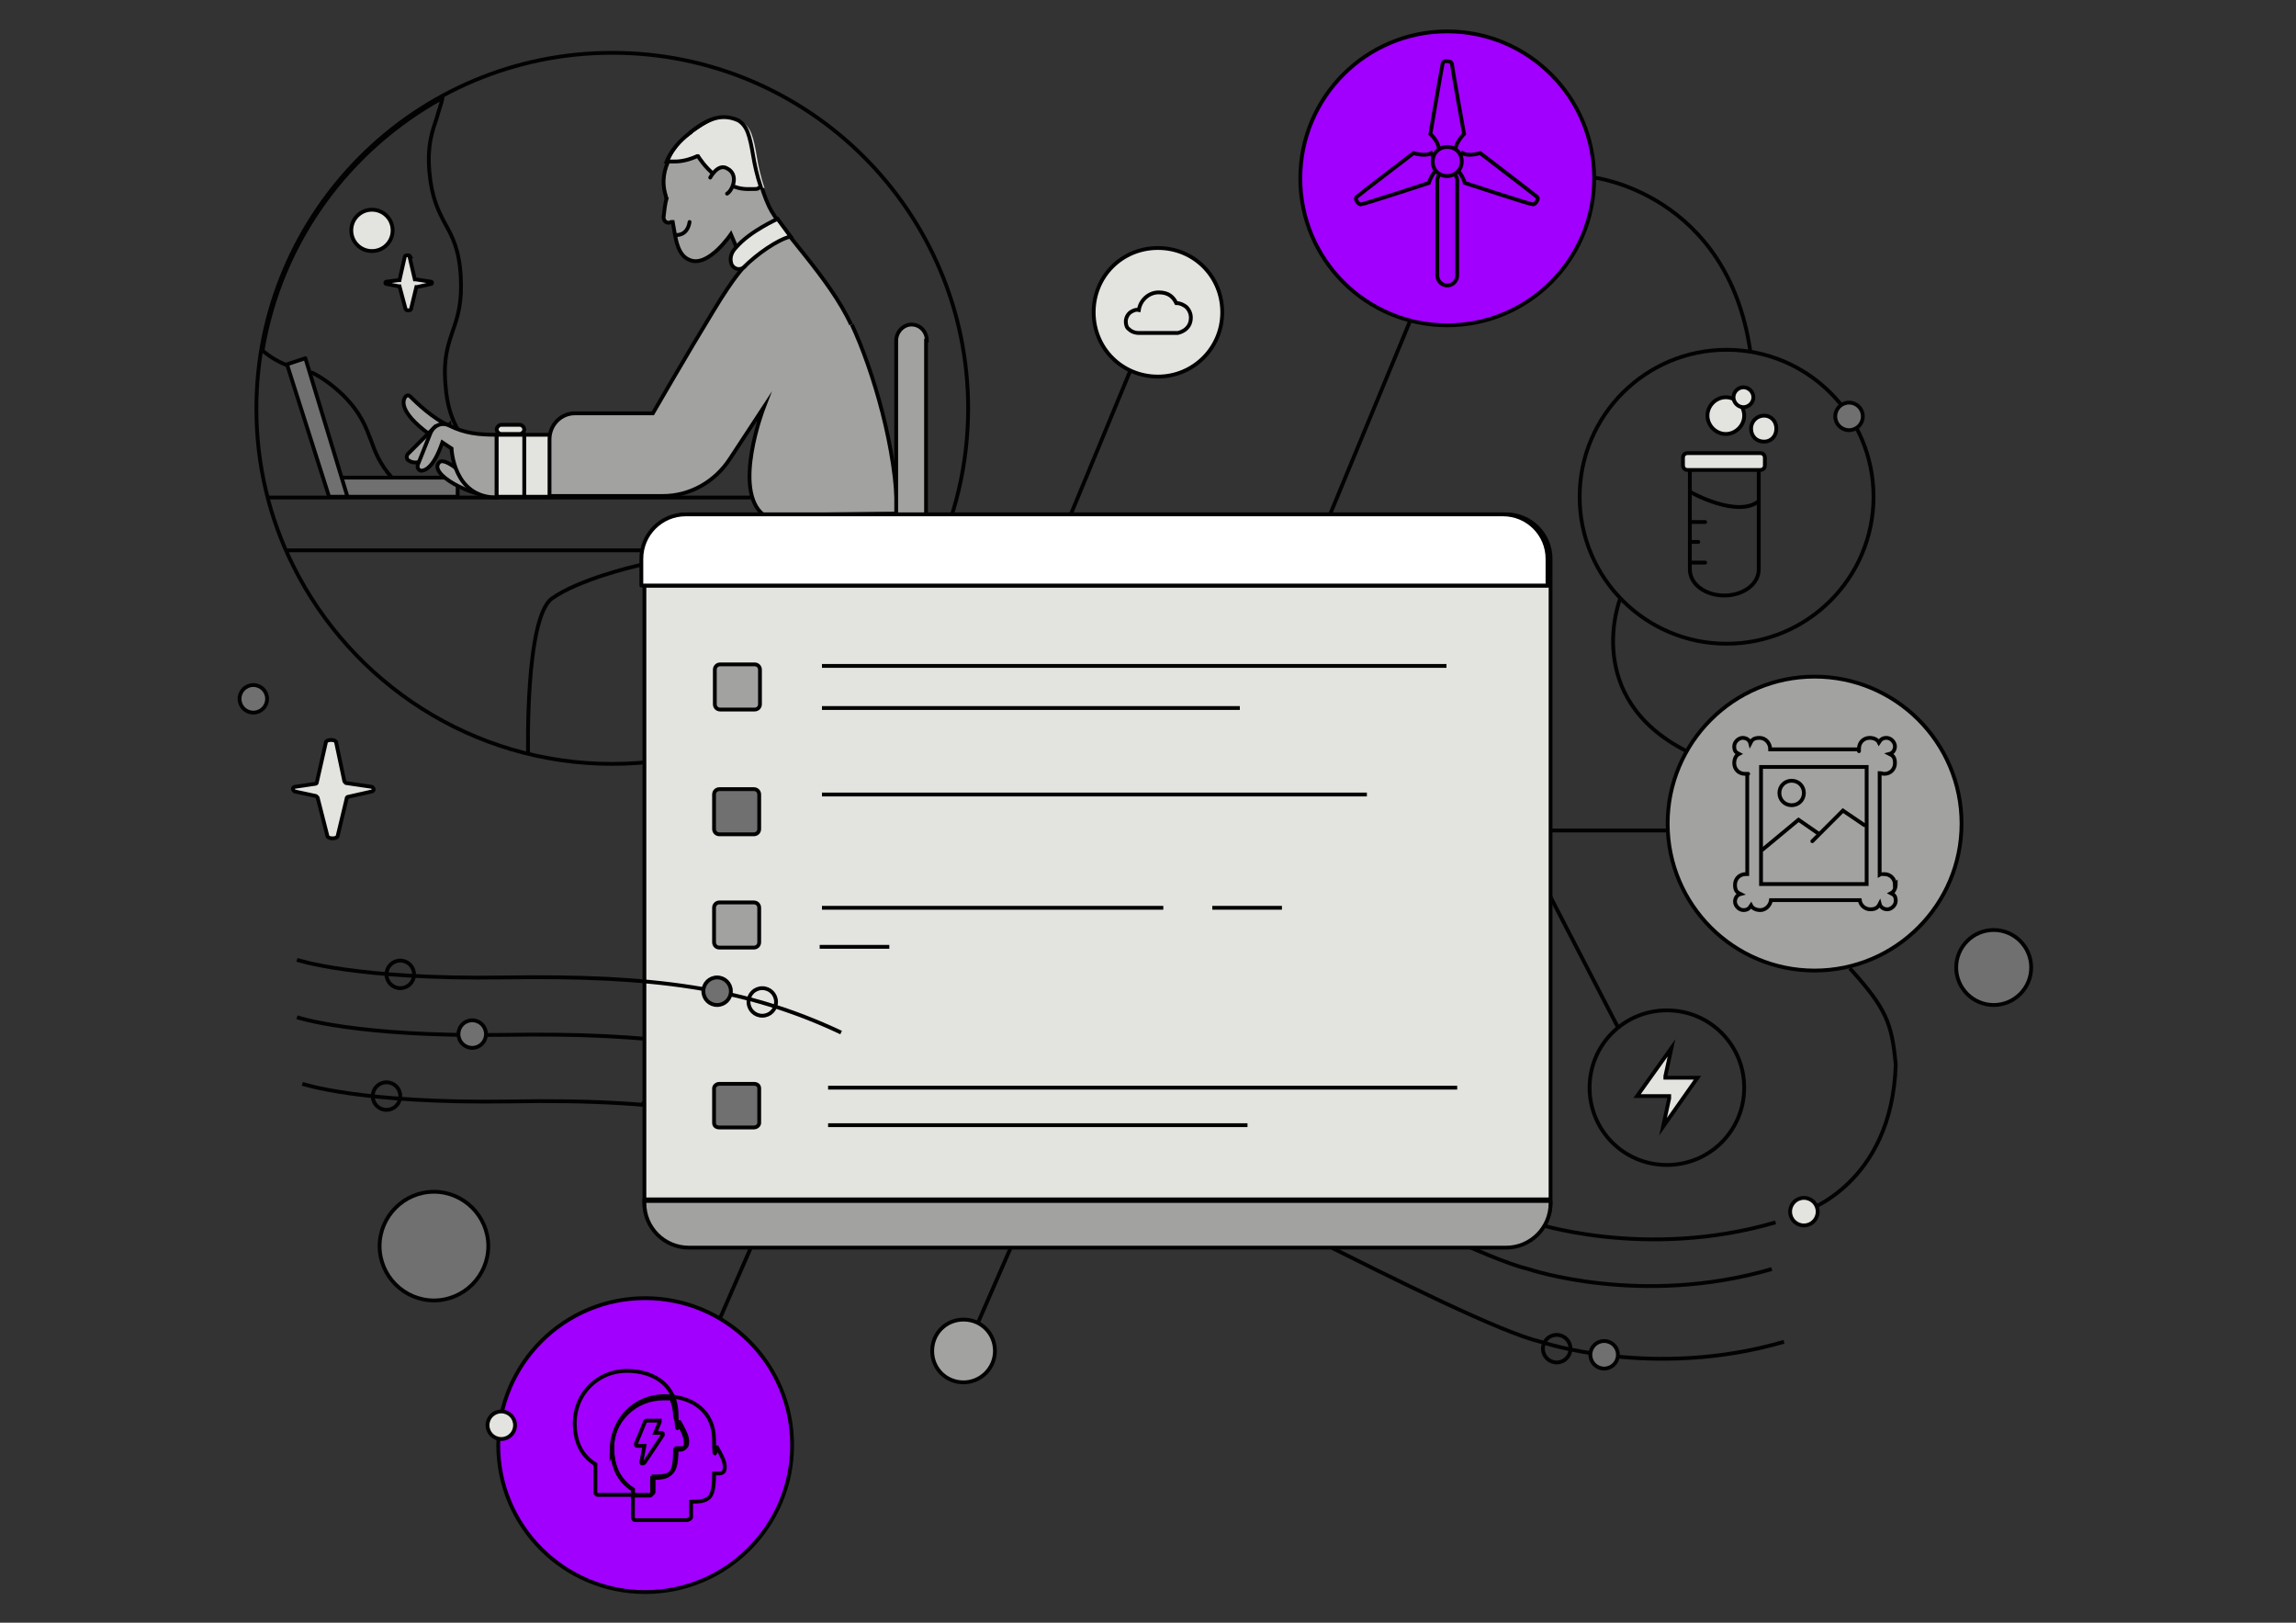 <?xml version="1.0" encoding="UTF-8"?>
<svg id="Layer_1" xmlns="http://www.w3.org/2000/svg" version="1.1" viewBox="0 0 300 212">
  <rect x="0" y="0" width="300" height="212" fill="#333333" stroke="none"/>
  <!-- Generator: Adobe Illustrator 29.8.2, SVG Export Plug-In . SVG Version: 2.1.1 Build 3)  -->
  <defs>
    <style>
      .st0, .st1, .st2, .st3, .st4, .st5, .st6, .st7, .st8, .st9, .st10, .st11, .st12, .st13, .st14, .st15, .st16, .st17 {
        stroke-width: .5px;
      }

      .st0, .st1, .st2, .st4, .st5, .st6, .st8, .st10, .st11, .st13, .st14, .st15, .st16 {
        stroke-miterlimit: 10;
      }

      .st0, .st2, .st3, .st4, .st5, .st6, .st7, .st8, .st9, .st12, .st13, .st15, .st16, .st17 {
        stroke: #020202;
      }

      .st0, .st6 {
        fill: #a2a2a0;
      }

      .st18, .st1, .st2, .st5, .st10, .st11, .st12, .st17 {
        fill: none;
      }

      .st1, .st5, .st6, .st10, .st13, .st16 {
        stroke-linecap: round;
      }

      .st1, .st11, .st14 {
        stroke: #000;
      }

      .st3, .st4, .st13, .st19, .st14, .st15, .st16 {
        fill: #e3e3df;
      }

      .st3, .st7, .st9, .st17 {
        stroke-linejoin: round;
      }

      .st4, .st16 {
        fill-rule: evenodd;
      }

      .st7 {
        fill: #fff;
      }

      .st8 {
        fill: #a100ff;
      }

      .st9 {
        fill: #707070;
      }

      .st10 {
        stroke: #e3e3df;
      }
    </style>
  </defs>
  <g id="Original_Backgrounds_copy">
    <rect class="st18" x="-147.5" y="-92.3" width="595" height="396.7"/>
  </g>
  <g id="Original_Illustrations_copy">
    <path class="st2" d="M169,151.8c12.1,6.1,25.6,12.8,30.7,14,0,0,14.7,5,31.8,0" vector-effect="non-scaling-stroke"/>
    <path class="st2" d="M39.5,141.6s7.7,2.6,27.1,2.3c10.7-.2,19.1.3,26.7,1.6" vector-effect="non-scaling-stroke"/>
    <path class="st2" d="M38.8,132.9s7.7,2.6,27.1,2.3c19.3-.3,31.5,1.3,44,7.2" vector-effect="non-scaling-stroke"/>
    <path class="st2" d="M152,38l-12,29-46.3,106.1" vector-effect="non-scaling-stroke"/>
    <path class="st2" d="M62,63.3h-10c-.3-.3-.5-.5-.8-.8,0,0,0,0,0-.1,0,0,0,0,0,0-1.6-1.8-2.2-3.4-2.7-4.8-.7-1.8-1.3-3.6-3.7-6-1.6-1.5-2.8-2.3-4-2.9,0,0,0,0-.1,0,0,0,0,0-.1,0-.5-.2-1.1-.4-1.6-.6-.3,0-.6-.2-.9-.3,0,0-.1,0-.2,0s0,0-.2,0c-1-.4-2.1-.9-3.4-2,0,0,0,0,0,0,2.4-14.3,11.3-26.3,23.5-33,0,0,0,0,0,.1-.2.9-.5,1.6-.7,2.4-.6,1.8-1.3,3.6-1,7.1.3,3.5,1.2,5.2,2.1,6.9.9,1.6,1.8,3.3,2,6.8.2,3.4-.4,5.3-1,7-.6,1.8-1.3,3.6-1,7.1.2,3,.9,4.6,1.7,6.1,0,0,0,0,0,.1,0,0,0,0,0,.1,0,.2.2.3.3.5.9,1.6,1.7,3.2,2,6.5,0,0,0,.2,0,.1Z" vector-effect="non-scaling-stroke"/>
    <path class="st9" d="M59.8,64.9v-2.5h-16.2v2.5h16.2Z" vector-effect="non-scaling-stroke"/>
    <path class="st9" d="M39.9,46.8l-2.4.8,5.5,17.3h2.4l-5.5-18.1h0Z" vector-effect="non-scaling-stroke"/>
    <path class="st15" d="M104.8,44.9l-5.2,8.4h.2c0,.1,5.2-8.2,5.2-8.2,0,0-.2-.1-.2-.1Z" vector-effect="non-scaling-stroke"/>
    <path class="st0" d="M64.9,64.9c-3.4,0-9-3-7.5-4.5.9-.9,4.6,2.9,4.6,2.9l2.9,1.6h0Z" vector-effect="non-scaling-stroke"/>
    <path class="st0" d="M58.7,55.6c-2-.8-4.3-3-5.1-3.8-.2-.2-.4-.2-.6,0-.5.6-.8,2.3,3.9,5.5l1.8-1.8h0Z" vector-effect="non-scaling-stroke"/>
    <path class="st0" d="M56.6,56l-3.3,3.3c-.2.2-.2.6,0,.8.4.3,1.2.6,2.2-.1,1.6-1.2,1.1-4,1.1-4h0Z" vector-effect="non-scaling-stroke"/>
    <path class="st0" d="M64.9,56.8c-2.4,0-4.2-.2-6.2-1.2-1-.5-2.1,0-2.5,1.1l-1.6,4c-.1.3,0,.7.4.8.6,0,1.7-.5,2.8-3.7l1.2.8s.2,6.4,5.9,6.4v-8.1h0Z" vector-effect="non-scaling-stroke"/>
    <path class="st15" d="M73.4,56.8h-4.9v8.1h4.9v-8.1Z" vector-effect="non-scaling-stroke"/>
    <path class="st15" d="M67.9,55.5h-2.4c-.3,0-.6.3-.6.6s.3.6.6.6h2.4c.3,0,.6-.3.6-.6s-.3-.6-.6-.6Z" vector-effect="non-scaling-stroke"/>
    <path class="st15" d="M68.5,56.8h-3.6v8.1h3.6v-8.1Z" vector-effect="non-scaling-stroke"/>
    <path class="st0" d="M111.2,42.4c-2.8-6.1-9.3-12.4-10.7-15.4-2.4-5.1-1.4-9.6-4-10.8-2.6-1.2-4.8.5-6.4,1.6s-4.3,4.1-3.1,7.8c0,.1,0,.2.1.3-.2.7-.3,1.6-.4,2.5,0,.5.5.9,1,.6h.2c.4,2.3.6,4.4,2.3,5,2.4.9,5.3-3.4,5.3-3.4l1.8,4.2s-1.2,1-4.2,6c-3,4.9-7.8,13.2-7.8,13.2h-10.2c-1.8,0-3.3,1.5-3.3,3.4v7.4h14.8c3.5,0,6.8-1.8,8.8-4.9l4.4-6.7s-4.2,10.9,0,14.1l17.4-.2c0-8.2-3.1-18.7-5.9-24.7" vector-effect="non-scaling-stroke"/>
    <path class="st19" d="M99.7,24.5c-.6.2-1.2.3-1.7.3-1.8,0-3.3-.9-4.4-1.9s-1.9-2.1-2.1-2.4h0c0-.1-.1,0-.1,0-1.1.5-2.2.7-2.9.7-.6,0-1,0-1.1,0,.8-2.1,2.4-3.4,3-3.7l.2-.2c1.6-1.1,3.6-2.6,6.1-1.5.7.3,1.2.9,1.5,1.7.3.8.5,1.8.7,3,.2,1.2.5,2.6,1,4.1h0Z" vector-effect="non-scaling-stroke"/>
    <path class="st12" d="M96.4,15.7c-2.5-1.1-4.5.3-6.1,1.5l-.2.2c-.5.4-2.2,1.7-3,3.7.2,0,.6,0,1.1,0,.8,0,1.8-.2,2.9-.7h.1c0,0,0,0,0,0,.2.3.9,1.4,2.1,2.4,1.1,1,2.7,1.9,4.4,1.9s1.1,0,1.7-.3c-.5-1.5-.8-2.9-1-4.1-.2-1.2-.4-2.2-.7-3-.3-.8-.8-1.4-1.5-1.7h0ZM96.4,15.7v-.2" vector-effect="non-scaling-stroke"/>
    <path class="st15" d="M97.2,34.9c1.7-1.7,4.4-3.6,6.1-4l-1.7-2.3s-3.6,1.6-5.4,3.7c-.7.7-.8,1.4-.7,1.9.1.9,1.2,1.3,1.8.6h0Z" vector-effect="non-scaling-stroke"/>
    <path class="st0" d="M121,44.5v34.3c0,7.5-5.8,13.5-12.9,13.5h-22.7c-1.1,0-.2-1-.2-2.2s-.9-1.9.2-1.9h21.8c5.4,0,9.9-4.6,9.9-10.3v-33.4c0-1.1.9-2.1,2-2.1s2,.9,2,2.1h0Z" vector-effect="non-scaling-stroke"/>
    <path class="st6" d="M92.8,23.2s1-1.9,2.2-1.2c1.6.8.7,2.9,0,3.3" vector-effect="non-scaling-stroke"/>
    <path class="st2" d="M126.5,53.3c0,7.4-1.7,14.4-4.8,20.6-7.6,15.3-23.4,25.9-41.7,25.9s-34.1-10.6-41.7-25.9c-3.1-6.2-4.8-13.2-4.8-20.5,0-25.7,20.8-46.5,46.5-46.5s46.5,20.8,46.5,46.5Z" vector-effect="non-scaling-stroke"/>
    <path class="st2" d="M69,98.5s-.4-17.7,3.1-20.3c3.5-2.5,10.8-4.2,10.8-4.2l8.9-2.2" vector-effect="non-scaling-stroke"/>
    <path class="st10" d="M86.3,99.3l.9-7" vector-effect="non-scaling-stroke"/>
    <path class="st14" d="M53.5,33.5l.7,3s0,0,.1,0l2,.3c.2,0,.2.3,0,.3l-1.8.4c0,0,0,0-.1,0l-.7,2.9c-.1.2-.6.2-.7,0l-.8-3s0,0-.1,0l-1.6-.3c-.2,0-.2-.3,0-.3l1.6-.2c0,0,0,0,.1,0l.7-3.1c.1-.2.6-.2.7,0h0Z" vector-effect="non-scaling-stroke"/>
    <path class="st14" d="M48.6,32.8c1.5,0,2.7-1.2,2.7-2.7s-1.2-2.7-2.7-2.7-2.7,1.2-2.7,2.7,1.2,2.7,2.7,2.7Z" vector-effect="non-scaling-stroke"/>
    <path class="st2" d="M35,65h63.1" vector-effect="non-scaling-stroke"/>
    <path class="st2" d="M37.5,71.9h59" vector-effect="non-scaling-stroke"/>
    <path class="st5" d="M88.3,30.7s1.5.2,1.8-1.7" vector-effect="non-scaling-stroke"/>
    <path class="st8" d="M189.1,42.5c10.6,0,19.2-8.6,19.2-19.2s-8.6-19.2-19.2-19.2-19.2,8.6-19.2,19.2,8.6,19.2,19.2,19.2Z" vector-effect="non-scaling-stroke"/>
    <path class="st2" d="M184.3,41.8l-12,29-46.3,106.1" vector-effect="non-scaling-stroke"/>
    <path class="st2" d="M225.6,84.1c10.6,0,19.2-8.6,19.2-19.2s-8.6-19.2-19.2-19.2-19.2,8.6-19.2,19.2,8.6,19.2,19.2,19.2Z" vector-effect="non-scaling-stroke"/>
    <path class="st0" d="M237.1,126.8c10.6,0,19.2-8.6,19.2-19.2s-8.6-19.2-19.2-19.2-19.2,8.6-19.2,19.2,8.6,19.2,19.2,19.2h0Z" vector-effect="non-scaling-stroke"/>
    <path class="st2" d="M217.8,152.2c5.6,0,10.1-4.5,10.1-10.1s-4.5-10.1-10.1-10.1-10.1,4.5-10.1,10.1,4.5,10.1,10.1,10.1Z" vector-effect="non-scaling-stroke"/>
    <path class="st2" d="M175.9,148.9c10.1,5,20.1,9.8,24.3,10.8,0,0,14.7,5,31.8,0" vector-effect="non-scaling-stroke"/>
    <path class="st2" d="M83.8,144.1s7.7,2.6,27.1,2.3c10.7-.2,19.1.3,26.7,1.6,6.2,1.1,11.7,2.9,17.3,5.5,4.1,1.9,9.8,4.8,15.7,7.8,12.1,6.1,25.6,12.8,30.7,14,0,0,14.7,5,31.8,0" vector-effect="non-scaling-stroke"/>
    <path class="st2" d="M160.2,108.5h57.7" vector-effect="non-scaling-stroke"/>
    <path class="st2" d="M198.1,108.5l13.4,25.9" vector-effect="non-scaling-stroke"/>
    <path class="st8" d="M189.1,22.3c-.7,0-1.3.6-1.3,1.3v12.4c0,.7.6,1.3,1.3,1.3s1.3-.6,1.3-1.3v-12.4c0-.7-.6-1.3-1.3-1.3Z" vector-effect="non-scaling-stroke"/>
    <path class="st8" d="M188,19.5c0-1-1.1-2-1.1-2,0,0,1.5-8.8,1.6-9.2s.6-.3.6-.3c0,0,.5,0,.6.3,0,.3,1.6,9.2,1.6,9.2,0,0-1.1,1.1-1.1,2h-2.2Z" vector-effect="non-scaling-stroke"/>
    <path class="st8" d="M188,22c-.9.5-1.3,1.9-1.3,1.9,0,0-8.5,2.8-8.9,2.8-.3,0-.5-.4-.5-.4,0,0-.3-.4,0-.6.2-.2,7.4-5.7,7.4-5.7,0,0,1.5.5,2.3,0l1,1.9h0Z" vector-effect="non-scaling-stroke"/>
    <path class="st8" d="M190.1,22c.9.5,1.3,1.9,1.3,1.9,0,0,8.5,2.8,8.9,2.8.3,0,.5-.4.5-.4,0,0,.3-.4,0-.6-.2-.2-7.4-5.7-7.4-5.7,0,0-1.5.5-2.3,0l-1,1.9h0Z" vector-effect="non-scaling-stroke"/>
    <path class="st8" d="M189.1,23c1,0,1.9-.8,1.9-1.9s-.8-1.9-1.9-1.9-1.9.8-1.9,1.9.8,1.9,1.9,1.9Z" vector-effect="non-scaling-stroke"/>
    <path class="st4" d="M213.9,143.2h4s.1,0,.2,0c0,0,0,.2,0,.3l-.8,3.7,4.5-6.4h-4c0,0-.2,0-.2,0,0,0,0-.1,0-.2l.8-3.7-4.5,6.3h0Z" vector-effect="non-scaling-stroke"/>
    <path class="st2" d="M247.6,115.6c0-.8-.6-1.4-1.4-1.4s-.4,0-.6.1v-13.3c.2,0,.4.1.6.1.8,0,1.4-.6,1.4-1.4s-.3-1-.7-1.2c.4-.1.7-.5.7-1s-.5-1.1-1.1-1.1-.8.3-1,.6c-.2-.4-.7-.6-1.2-.6-.8,0-1.4.6-1.4,1.4s0,0,0,.1h-11.6c0-.8-.6-1.5-1.4-1.5s-1,.3-1.2.7c-.1-.4-.5-.7-1-.7s-1.1.5-1.1,1.1.2.8.6,1c-.4.2-.6.7-.6,1.2,0,.8.6,1.4,1.4,1.4s.2,0,.3,0v13.1c0,0-.1,0-.2,0-.8,0-1.4.6-1.4,1.4s.3,1,.7,1.2c-.4.1-.7.5-.7,1s.5,1.1,1.1,1.1.8-.3,1-.6c.2.4.7.6,1.2.6.7,0,1.3-.6,1.4-1.3h11.6c.1.7.7,1.2,1.4,1.2s1-.3,1.2-.7c.1.4.5.7,1,.7s1.1-.5,1.1-1.1-.2-.8-.6-1c.4-.2.6-.7.6-1.2h0ZM230.1,115.5v-15.3h13.8v15.3h-13.8ZM245.7,117.1h0Z" vector-effect="non-scaling-stroke"/>
    <path class="st5" d="M230.3,111l4.7-3.9,2.6,1.8" vector-effect="non-scaling-stroke"/>
    <path class="st5" d="M236.8,109.9l4-4,2.8,1.9" vector-effect="non-scaling-stroke"/>
    <path class="st5" d="M234.1,105.2c.9,0,1.6-.7,1.6-1.6s-.7-1.6-1.6-1.6-1.6.7-1.6,1.6.7,1.6,1.6,1.6Z" vector-effect="non-scaling-stroke"/>
    <path class="st2" d="M211.7,78.2s-5.1,12.9,8.6,19.9" vector-effect="non-scaling-stroke"/>
    <path class="st2" d="M235.7,158.3s11.5-3.5,12-19.2c-.5-5.4-1.2-7.3-6-12.6" vector-effect="non-scaling-stroke"/>
    <path class="st15" d="M196.8,67.2h-106.8c-3.2,0-5.8,2.6-5.8,5.8v84.1c0,3.2,2.6,5.8,5.8,5.8h106.8c3.2,0,5.8-2.6,5.8-5.8v-84.1c0-3.2-2.6-5.8-5.8-5.8Z" vector-effect="non-scaling-stroke"/>
    <path class="st2" d="M208.3,23.2s17.4,2.1,20.4,22.7" vector-effect="non-scaling-stroke"/>
    <path class="st11" d="M229.8,60.4v14c0,1.9-2,3.4-4.5,3.4s-4.5-1.5-4.5-3.4v-14h9Z" vector-effect="non-scaling-stroke"/>
    <path class="st1" d="M220.9,68.2h1.9" vector-effect="non-scaling-stroke"/>
    <path class="st5" d="M220.9,70.8h1" vector-effect="non-scaling-stroke"/>
    <path class="st5" d="M220.9,73.5h1.9" vector-effect="non-scaling-stroke"/>
    <path class="st14" d="M225.5,56.7c1.3,0,2.4-1.1,2.4-2.4s-1.1-2.4-2.4-2.4-2.4,1.1-2.4,2.4,1.1,2.4,2.4,2.4Z" vector-effect="non-scaling-stroke"/>
    <path class="st14" d="M227.8,53.2c.7,0,1.3-.6,1.3-1.3s-.6-1.3-1.3-1.3-1.3.6-1.3,1.3.6,1.3,1.3,1.3Z" vector-effect="non-scaling-stroke"/>
    <path class="st14" d="M230.5,57.7c.9,0,1.6-.7,1.6-1.7s-.7-1.7-1.6-1.7-1.7.7-1.7,1.7.7,1.7,1.7,1.7Z" vector-effect="non-scaling-stroke"/>
    <path class="st13" d="M230,59.2h-9.5c-.3,0-.6.2-.6.6v1c0,.3.2.6.6.6h9.5c.3,0,.6-.2.6-.6v-1c0-.3-.2-.6-.6-.6Z" vector-effect="non-scaling-stroke"/>
    <path class="st11" d="M220.9,64.3s6.2,3.5,9,1.1" vector-effect="non-scaling-stroke"/>
    <path class="st9" d="M241.6,56.2c1,0,1.8-.8,1.8-1.8s-.8-1.8-1.8-1.8-1.8.8-1.8,1.8.8,1.8,1.8,1.8Z" vector-effect="non-scaling-stroke"/>
    <path class="st15" d="M235.7,160.1c1,0,1.8-.8,1.8-1.8s-.8-1.8-1.8-1.8-1.8.8-1.8,1.8.8,1.8,1.8,1.8Z" vector-effect="non-scaling-stroke"/>
    <path class="st2" d="M203.4,178c1,0,1.8-.8,1.8-1.8s-.8-1.8-1.8-1.8-1.8.8-1.8,1.8.8,1.8,1.8,1.8Z" vector-effect="non-scaling-stroke"/>
    <path class="st9" d="M209.6,178.8c1,0,1.8-.8,1.8-1.8s-.8-1.8-1.8-1.8-1.8.8-1.8,1.8.8,1.8,1.8,1.8Z" vector-effect="non-scaling-stroke"/>
    <path class="st9" d="M260.5,131.3c2.7,0,4.9-2.2,4.9-4.9s-2.2-4.9-4.9-4.9-4.9,2.2-4.9,4.9,2.2,4.9,4.9,4.9Z" vector-effect="non-scaling-stroke"/>
    <path class="st9" d="M56.7,169.9c3.9,0,7.1-3.2,7.1-7.1s-3.2-7.1-7.1-7.1-7.1,3.2-7.1,7.1,3.2,7.1,7.1,7.1Z" vector-effect="non-scaling-stroke"/>
    <path class="st8" d="M84.3,208c10.6,0,19.2-8.6,19.2-19.2s-8.6-19.2-19.2-19.2-19.2,8.6-19.2,19.2,8.6,19.2,19.2,19.2Z" vector-effect="non-scaling-stroke"/>
    <path class="st2" d="M84.9,195.3h-6.8c-.2,0-.3-.2-.3-.3v-3.7c-1.8-1.1-2.7-2.9-2.7-5.4,0-3.8,3-6.8,6.8-6.8s6.5,2.1,6.5,5.7.3.6.4,1c.5.9,1,1.8,1,2.5h0c0,.2,0,.4-.1.6-.1.2-.4.3-.6.3h-.7c0,.8,0,2.5-.6,3.1-.5.5-1.2.6-2.4.6v2c0,.2-.2.3-.3.3h0Z" vector-effect="non-scaling-stroke"/>
    <path class="st2" d="M89.8,198.6h-6.8c-.2,0-.3-.2-.3-.3v-3.7c-1.8-1.1-2.7-2.9-2.7-5.4,0-3.8,3-6.8,6.8-6.8s6.5,2.1,6.5,5.7.3.6.4,1c.5.9,1,1.8,1,2.5h0c0,.2,0,.4-.1.6-.1.2-.4.3-.6.3h-.7c0,.8,0,2.5-.6,3.1-.5.5-1.2.6-2.4.6v2c0,.2-.2.3-.3.3h0Z" vector-effect="non-scaling-stroke"/>
    <path class="st2" d="M80,189.2c0,2.4.9,4.2,2.7,5.4v.8h2.2c.2,0,.3-.2.3-.3v-2c1.2,0,1.9-.1,2.4-.6.6-.6.6-2.3.6-3.1h.7c.2,0,.5-.1.6-.3.1-.2.1-.4.1-.5h0c0-.9-.4-1.8-1-2.6-.2-.3-.4-.9-.4-1,0-.9-.2-1.6-.5-2.3-.3,0-.7,0-1,0-3.8,0-6.8,3-6.8,6.8h0Z" vector-effect="non-scaling-stroke"/>
    <path class="st2" d="M83.9,191.2h.1c0,0,.1,0,.2-.1l2.4-3.6c0,0,0-.1,0-.2s-.1-.1-.2-.1h-.8l.6-1.4c0,0,0-.1,0-.2,0,0-.1,0-.2,0h-1.5c0,0-.1,0-.2.1l-1.2,2.9c0,0,0,.1,0,.2s.1.1.2.1h.9l-.4,2.1c0,.1,0,.2.1.2h0Z" vector-effect="non-scaling-stroke"/>
    <path class="st3" d="M43.9,96.9l1.1,5.2c0,0,.1.1.2.2l3.4.5c.3.2.3.5,0,.6l-3.1.7c0,0-.2,0-.2.2l-1.2,5c-.2.3-1.1.3-1.3,0l-1.3-5.1c0,0-.1-.1-.2-.2l-2.8-.6c-.3-.2-.3-.5,0-.6l2.7-.4c0,0,.2,0,.2-.2l1.2-5.3c.2-.3,1.1-.3,1.3,0h0Z" vector-effect="non-scaling-stroke"/>
    <path class="st9" d="M61.7,136.9c1,0,1.8-.8,1.8-1.8s-.8-1.8-1.8-1.8-1.8.8-1.8,1.8.8,1.8,1.8,1.8Z" vector-effect="non-scaling-stroke"/>
    <path class="st2" d="M50.5,145c1,0,1.8-.8,1.8-1.8s-.8-1.8-1.8-1.8-1.8.8-1.8,1.8.8,1.8,1.8,1.8Z" vector-effect="non-scaling-stroke"/>
    <path class="st15" d="M151.3,49.2c4.6,0,8.4-3.7,8.4-8.4s-3.7-8.4-8.4-8.4-8.4,3.7-8.4,8.4,3.7,8.4,8.4,8.4Z" vector-effect="non-scaling-stroke"/>
    <path class="st0" d="M125.9,180.6c2.2,0,4.1-1.8,4.1-4.1s-1.8-4.1-4.1-4.1-4.1,1.8-4.1,4.1,1.8,4.1,4.1,4.1Z" vector-effect="non-scaling-stroke"/>
    <path class="st9" d="M33.1,93.1c1,0,1.8-.8,1.8-1.8s-.8-1.8-1.8-1.8-1.8.8-1.8,1.8.8,1.8,1.8,1.8Z" vector-effect="non-scaling-stroke"/>
    <path class="st2" d="M38.8,125.4s7.7,2.6,27.1,2.3c19.3-.3,31.5,1.3,44,7.2" vector-effect="non-scaling-stroke"/>
    <path class="st2" d="M52.3,129.1c1,0,1.8-.8,1.8-1.8s-.8-1.8-1.8-1.8-1.8.8-1.8,1.8.8,1.8,1.8,1.8Z" vector-effect="non-scaling-stroke"/>
    <path class="st9" d="M93.7,131.3c1,0,1.8-.8,1.8-1.8s-.8-1.8-1.8-1.8-1.8.8-1.8,1.8.8,1.8,1.8,1.8Z" vector-effect="non-scaling-stroke"/>
    <path class="st2" d="M99.6,132.7c1,0,1.8-.8,1.8-1.8s-.8-1.8-1.8-1.8-1.8.8-1.8,1.8.8,1.8,1.8,1.8Z" vector-effect="non-scaling-stroke"/>
    <path class="st15" d="M65.5,188c1,0,1.8-.8,1.8-1.8s-.8-1.8-1.8-1.8-1.8.8-1.8,1.8.8,1.8,1.8,1.8Z" vector-effect="non-scaling-stroke"/>
    <path class="st16" d="M148.7,43.5c0,0-.7,0-1.2-.5-.3-.2-.4-.6-.4-1s.2-.9.6-1.2c.3-.2.7-.4,1.1-.3.2-1.3,1.3-2.3,2.6-2.3s1.9.6,2.3,1.4c.5,0,.9.2,1.3.5.4.4.6.9.6,1.4,0,1.7-1.7,2-1.7,2h-5.1,0Z" vector-effect="non-scaling-stroke"/>
    <path class="st0" d="M98.5,117.9h-4.5c-.4,0-.7.3-.7.7v4.5c0,.4.3.7.7.7h4.5c.4,0,.7-.3.7-.7v-4.5c0-.4-.3-.7-.7-.7Z" vector-effect="non-scaling-stroke"/>
    <path class="st0" d="M98.6,86.8h-4.5c-.4,0-.7.3-.7.7v4.5c0,.4.3.7.7.7h4.5c.4,0,.7-.3.7-.7v-4.5c0-.4-.3-.7-.7-.7Z" vector-effect="non-scaling-stroke"/>
    <path class="st9" d="M98.5,141.6h-4.5c-.4,0-.7.3-.7.6v4.5c0,.4.3.6.7.6h4.5c.4,0,.7-.3.7-.6v-4.5c0-.4-.3-.6-.7-.6Z" vector-effect="non-scaling-stroke"/>
    <path class="st9" d="M98.5,103.1h-4.5c-.4,0-.7.3-.7.7v4.5c0,.4.3.7.7.7h4.5c.4,0,.7-.3.7-.7v-4.5c0-.4-.3-.7-.7-.7Z" vector-effect="non-scaling-stroke"/>
    <path class="st17" d="M84.2,76.5h118.4" vector-effect="non-scaling-stroke"/>
    <path class="st17" d="M84.2,156.7h118.4" vector-effect="non-scaling-stroke"/>
    <path class="st7" d="M202.2,73v3.5h-118.4v-3.5c0-3.2,2.6-5.8,5.8-5.8h106.8c3.2,0,5.8,2.6,5.8,5.8h0Z" vector-effect="non-scaling-stroke"/>
    <path class="st0" d="M202.6,156.9v.3c0,3.2-2.6,5.8-5.8,5.8h-106.8c-3.2,0-5.8-2.6-5.8-5.8v-.3h118.4Z" vector-effect="non-scaling-stroke"/>
    <path class="st2" d="M107.4,87h81.6" vector-effect="non-scaling-stroke"/>
    <path class="st2" d="M107.4,92.5h54.6" vector-effect="non-scaling-stroke"/>
    <path class="st2" d="M107.4,103.8h71.2" vector-effect="non-scaling-stroke"/>
    <path class="st2" d="M107.4,118.6h44.6" vector-effect="non-scaling-stroke"/>
    <path class="st2" d="M158.4,118.6h9.1" vector-effect="non-scaling-stroke"/>
    <path class="st2" d="M107.1,123.7h9.1" vector-effect="non-scaling-stroke"/>
    <path class="st2" d="M108.2,142.1h82.2" vector-effect="non-scaling-stroke"/>
    <path class="st2" d="M108.2,147h54.8" vector-effect="non-scaling-stroke"/>
  </g>
</svg>